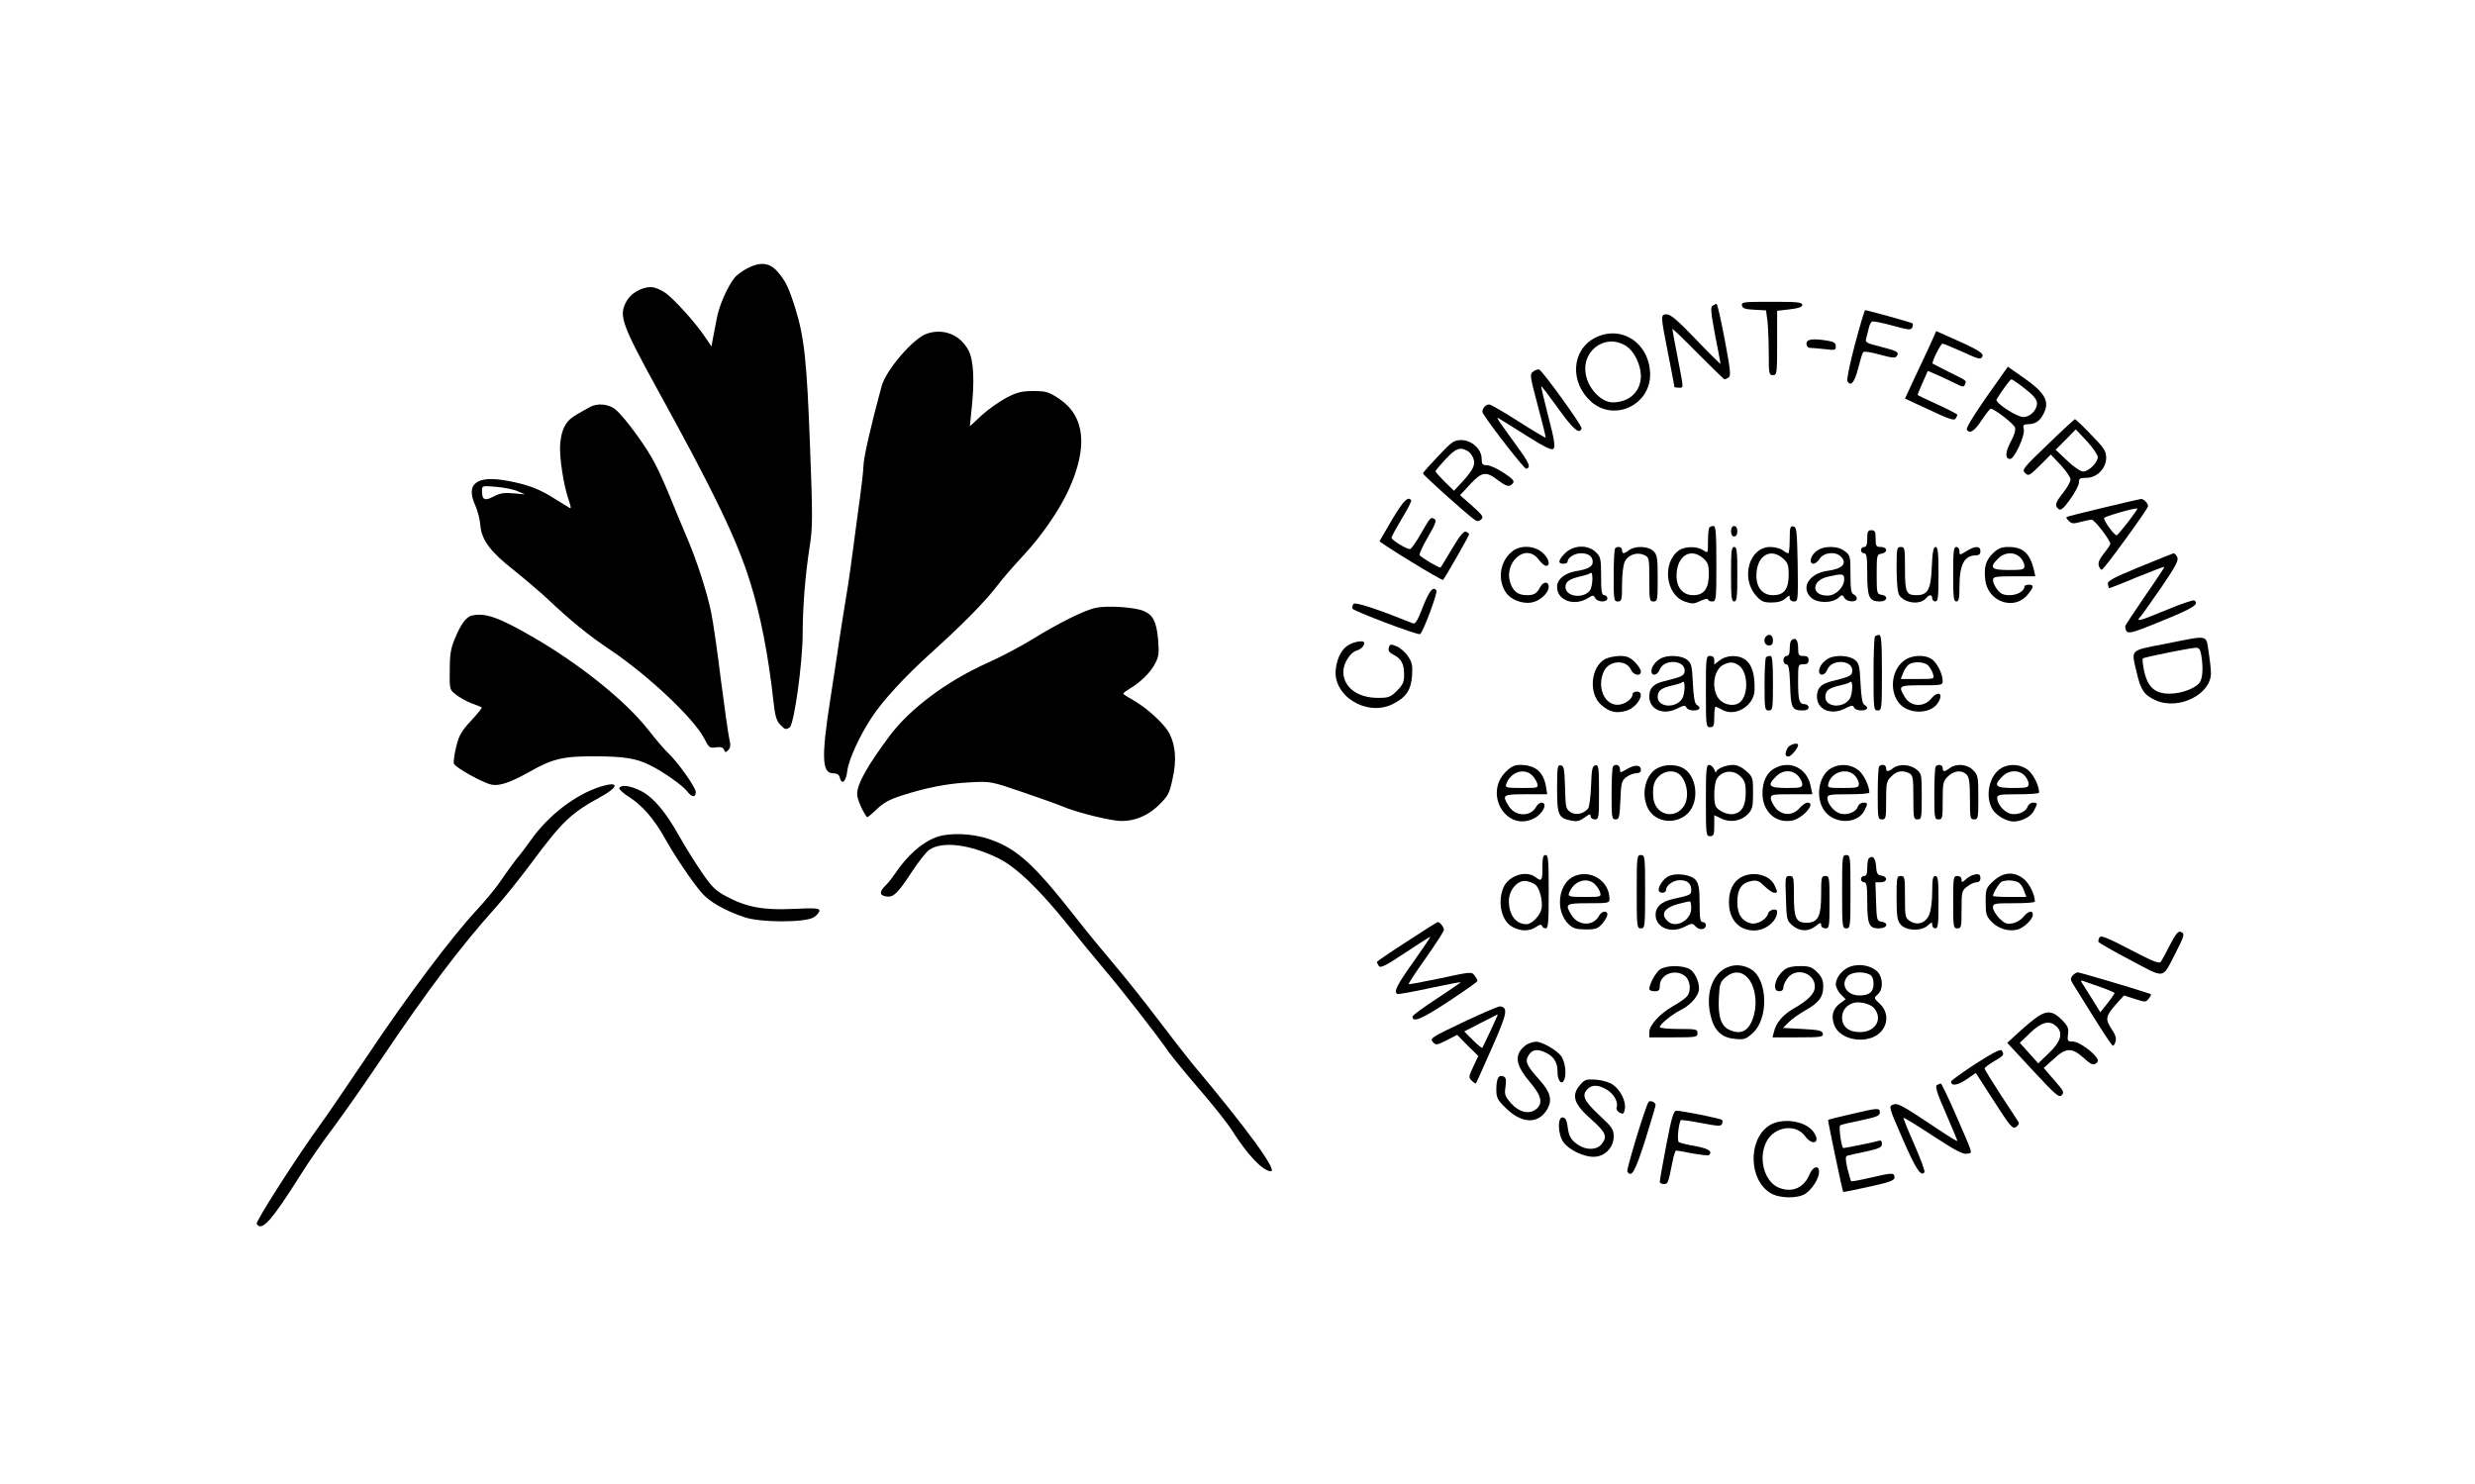<?xml version="1.0" standalone="no"?>
<!DOCTYPE svg PUBLIC "-//W3C//DTD SVG 20010904//EN"
 "http://www.w3.org/TR/2001/REC-SVG-20010904/DTD/svg10.dtd">
<svg version="1.0" xmlns="http://www.w3.org/2000/svg"
 width="1181pt" height="708pt" viewBox="0 0 1181 708"
 preserveAspectRatio="xMidYMid meet">

<g transform="translate(0,708) scale(0.1,-0.1)"
fill="#000000" stroke="none">
<path d="M3565 5799 c-22 -11 -48 -31 -58 -42 -35 -43 -76 -135 -87 -198 -7
-35 -15 -79 -19 -98 l-6 -34 -28 41 c-43 66 -146 181 -190 213 -24 17 -53 29
-71 29 -46 0 -97 -30 -118 -70 -36 -67 -21 -108 150 -420 270 -490 378 -714
441 -916 50 -157 88 -354 112 -573 7 -65 14 -90 31 -108 24 -25 27 -26 46 -14
21 13 62 307 62 446 1 139 12 278 34 420 14 89 14 141 1 480 -15 402 -27 517
-71 657 -32 100 -45 127 -85 173 -37 42 -82 47 -144 14z"/>
<path d="M8312 5623 c2 -14 15 -19 59 -21 l56 -3 7 -52 c3 -29 6 -98 6 -154 0
-96 1 -103 20 -103 19 0 20 7 20 154 l0 153 60 7 c43 5 60 11 60 21 0 13 -25
15 -146 15 -133 0 -145 -1 -142 -17z"/>
<path d="M8172 5621 c-11 -6 -8 -33 12 -140 14 -72 26 -134 26 -137 0 -3 -52
48 -116 115 -85 89 -122 121 -140 121 -31 0 -31 -1 6 -189 17 -85 30 -156 30
-158 0 -1 9 -3 20 -3 25 0 25 -11 -5 145 -14 71 -25 132 -25 135 0 4 55 -49
122 -117 67 -67 124 -123 127 -123 4 0 12 4 20 9 11 7 8 37 -19 180 -18 94
-35 171 -39 171 -3 0 -12 -4 -19 -9z"/>
<path d="M8851 5436 c-24 -91 -40 -169 -36 -175 16 -27 34 -7 51 59 10 39 20
74 24 79 3 6 37 1 79 -11 60 -16 75 -18 82 -7 12 19 3 24 -79 45 -65 16 -73
20 -67 39 3 11 8 33 12 48 3 16 11 31 17 33 6 2 50 -7 98 -20 76 -21 87 -22
93 -8 3 8 4 17 1 19 -3 4 -216 63 -226 63 -3 0 -25 -74 -49 -164z"/>
<path d="M4423 5488 c-65 -22 -194 -172 -216 -250 -52 -192 -87 -344 -87 -385
0 -18 -11 -112 -25 -210 -13 -98 -29 -216 -35 -263 -6 -47 -18 -123 -26 -170
-8 -47 -21 -132 -30 -190 -8 -58 -27 -179 -41 -270 -44 -283 -42 -360 13 -360
17 0 28 -6 31 -20 10 -38 30 -21 36 31 7 55 58 167 118 258 51 77 154 190 279
303 152 137 261 248 316 320 26 35 83 100 125 145 89 95 175 220 219 317 93
205 77 351 -47 434 -49 32 -62 36 -121 36 -56 0 -77 -5 -128 -31 -34 -18 -87
-55 -119 -84 l-57 -53 8 80 c15 137 10 234 -14 281 -39 75 -119 108 -199 81z"/>
<path d="M9211 5437 c-16 -34 -49 -106 -75 -160 l-46 -99 117 -54 c90 -43 118
-52 124 -42 5 7 9 16 9 19 0 3 -43 25 -95 49 -52 24 -95 44 -95 46 0 2 11 28
24 58 l25 56 38 -16 c21 -9 59 -27 86 -40 41 -21 48 -23 53 -9 8 20 13 16 -76
60 -41 21 -76 38 -78 40 -6 5 38 95 47 95 6 0 49 -18 96 -39 76 -35 86 -38 94
-23 9 17 -20 34 -177 103 l-43 19 -28 -63z"/>
<path d="M7609 5467 c-111 -59 -119 -213 -16 -304 110 -97 283 -15 281 132 -3
149 -139 238 -265 172z m149 -37 c39 -24 71 -89 72 -143 0 -75 -55 -127 -135
-127 -49 0 -108 56 -125 120 -33 119 85 213 188 150z"/>
<path d="M8620 5440 c0 -12 7 -20 18 -20 9 0 41 -3 70 -6 48 -6 52 -5 52 13 0
16 -9 22 -37 27 -74 12 -103 8 -103 -14z"/>
<path d="M9547 5282 c-105 -146 -168 -243 -162 -252 14 -22 36 -8 71 45 20 30
40 55 43 55 17 0 110 -72 116 -90 4 -13 -4 -38 -21 -69 -26 -49 -27 -81 -2
-81 20 0 72 113 65 141 -5 21 -3 24 23 25 37 1 59 19 77 62 21 51 -5 93 -99
158 l-77 54 -34 -48z m116 -57 c42 -33 57 -52 57 -70 0 -32 -33 -65 -65 -65
-32 0 -137 69 -128 84 22 37 65 96 71 96 4 0 33 -20 65 -45z"/>
<path d="M7316 5307 c-17 -13 -16 -20 22 -163 22 -82 39 -150 37 -152 -1 -2
-60 33 -129 77 -70 45 -133 81 -140 81 -20 0 -39 -27 -30 -42 39 -63 199 -268
207 -265 23 7 15 26 -41 103 -94 130 -106 147 -91 138 9 -5 68 -42 133 -83 91
-57 120 -71 129 -62 9 9 4 44 -25 154 -20 78 -35 143 -34 144 2 2 38 -46 82
-107 72 -100 101 -125 111 -94 4 11 -187 276 -203 281 -5 2 -18 -3 -28 -10z"/>
<path d="M2814 5137 c-12 -6 -40 -22 -62 -35 -50 -27 -73 -67 -79 -141 -5 -58
16 -198 42 -271 10 -29 11 -39 2 -33 -7 4 -36 22 -65 40 -76 49 -131 70 -227
88 -151 29 -206 -13 -156 -119 10 -23 21 -64 23 -92 6 -71 48 -127 159 -214
50 -40 124 -103 163 -139 110 -104 196 -174 298 -242 180 -121 398 -326 448
-422 23 -45 27 -48 57 -43 23 3 33 0 38 -12 5 -13 8 -14 20 -1 11 11 12 23 5
54 -5 22 -23 148 -40 280 -16 132 -37 276 -46 320 -18 91 -67 245 -114 355
-18 41 -51 122 -75 180 -23 58 -58 137 -78 175 -39 78 -144 222 -189 260 -33
28 -88 33 -124 12z m-344 -401 l35 -15 -55 5 c-43 4 -64 1 -94 -15 -44 -23
-56 -17 -56 28 0 23 1 24 68 18 37 -3 83 -12 102 -21z"/>
<path d="M9771 4959 c-117 -112 -124 -121 -108 -136 16 -16 20 -14 70 35 l53
53 47 -50 c26 -28 47 -59 47 -69 0 -11 -16 -39 -35 -63 -38 -48 -42 -61 -22
-78 11 -8 23 2 55 46 23 32 42 68 42 80 0 20 5 23 36 23 50 0 94 45 94 95 0
32 -9 47 -72 111 -39 41 -74 74 -77 74 -3 -1 -62 -55 -130 -121z m239 -60 c0
-26 -43 -69 -70 -69 -12 0 -46 23 -76 52 l-55 52 48 48 48 49 53 -56 c28 -31
52 -65 52 -76z"/>
<path d="M6863 4904 c-40 -42 -73 -79 -73 -83 0 -7 181 -170 237 -214 20 -16
26 -17 40 -6 14 12 9 19 -42 65 l-58 51 48 52 c56 60 76 63 131 21 44 -33 57
-36 73 -16 9 10 0 21 -44 50 -30 20 -66 36 -80 36 -21 0 -25 5 -25 31 0 45
-47 89 -97 89 -34 0 -45 -7 -110 -76z m138 25 c11 -5 24 -21 29 -35 12 -31 1
-54 -53 -114 l-39 -42 -44 43 c-24 24 -44 46 -44 50 0 4 22 30 48 58 49 52 68
59 103 40z"/>
<path d="M6644 4603 c-31 -54 -59 -101 -61 -105 -3 -6 298 -191 303 -185 9 9
124 210 124 217 0 4 -7 10 -15 13 -10 4 -30 -20 -66 -81 -29 -48 -53 -89 -55
-90 -4 -5 -93 48 -100 59 -3 5 15 44 40 87 32 54 42 79 33 84 -20 13 -21 11
-66 -67 -23 -41 -47 -75 -53 -75 -18 0 -88 43 -88 54 0 6 23 47 49 91 27 44
47 83 45 87 -14 23 -38 -2 -90 -89z"/>
<path d="M10035 4657 c-93 -22 -172 -42 -174 -44 -3 -2 2 -10 11 -19 13 -13
22 -14 54 -5 22 6 46 11 55 11 14 0 89 -98 89 -116 0 -3 -14 -24 -31 -45 -21
-27 -29 -45 -24 -59 4 -12 10 -20 15 -18 13 5 220 290 220 303 0 14 -21 35
-34 34 -6 -1 -87 -19 -181 -42z m121 -66 c-26 -33 -50 -62 -55 -65 -8 -6 -61
65 -61 82 0 7 151 51 159 45 2 -1 -18 -29 -43 -62z"/>
<path d="M8157 4563 c-4 -3 -7 -33 -7 -65 0 -59 0 -59 -22 -44 -29 20 -87 20
-116 0 -82 -57 -65 -211 26 -244 37 -13 45 -12 77 3 19 9 35 12 35 7 0 -6 9
-10 20 -10 19 0 20 7 20 180 0 143 -3 180 -13 180 -8 0 -17 -3 -20 -7z m-31
-146 c23 -20 28 -32 28 -73 1 -71 -22 -104 -74 -104 -49 0 -80 35 -80 92 0 94
65 137 126 85z"/>
<path d="M8260 4545 c0 -16 6 -25 15 -25 9 0 15 9 15 25 0 16 -6 25 -15 25 -9
0 -15 -9 -15 -25z"/>
<path d="M8540 4506 c0 -36 -3 -66 -7 -66 -5 0 -17 7 -27 15 -11 8 -37 15 -59
15 -100 0 -143 -148 -67 -233 24 -27 35 -32 73 -32 30 0 52 6 66 19 19 17 21
17 21 3 0 -10 8 -17 20 -17 20 0 20 5 18 177 -3 160 -5 178 -20 181 -16 3 -18
-5 -18 -62z m-33 -90 c24 -21 28 -31 28 -79 0 -69 -22 -97 -75 -97 -59 0 -89
51 -76 126 14 71 71 95 123 50z"/>
<path d="M8910 4510 c0 -29 -4 -40 -15 -40 -8 0 -15 -7 -15 -15 0 -8 7 -15 15
-15 12 0 15 -18 15 -99 0 -111 9 -131 61 -131 35 0 41 27 7 32 -22 3 -23 7
-23 98 0 91 1 95 23 98 31 5 29 32 -3 32 -22 0 -25 4 -25 40 0 33 -3 40 -20
40 -17 0 -20 -7 -20 -40z"/>
<path d="M7216 4449 c-58 -46 -72 -133 -31 -195 22 -35 79 -57 123 -49 40 7
82 45 82 75 0 27 -26 26 -41 -2 -16 -30 -28 -38 -62 -38 -40 0 -62 14 -77 50
-42 102 70 204 132 120 12 -16 28 -30 35 -30 24 0 13 38 -18 64 -39 33 -104
36 -143 5z"/>
<path d="M7469 4441 c-34 -34 -37 -51 -9 -51 11 0 20 4 20 9 0 20 33 41 64 41
36 0 56 -15 56 -42 0 -21 -22 -34 -77 -43 -57 -9 -93 -39 -93 -76 0 -65 83
-94 149 -52 22 14 25 14 33 -1 12 -21 58 -21 58 -1 0 8 -7 15 -15 15 -12 0
-15 17 -15 90 0 83 -2 93 -25 115 -37 37 -106 35 -146 -4z m116 -181 c-35 -39
-115 -26 -115 19 0 25 18 38 69 50 23 5 46 12 49 16 16 16 13 -68 -3 -85z"/>
<path d="M7707 4463 c-4 -3 -7 -62 -7 -130 0 -116 1 -123 20 -123 18 0 20 7
20 83 0 46 6 93 13 107 16 33 58 47 92 32 24 -11 25 -14 25 -117 0 -98 1 -105
20 -105 19 0 20 7 20 110 0 97 -2 112 -20 130 -24 24 -87 27 -116 5 -25 -19
-34 -19 -34 0 0 15 -21 21 -33 8z"/>
<path d="M8260 4340 c0 -109 2 -130 15 -130 13 0 15 21 15 130 0 109 -2 130
-15 130 -13 0 -15 -21 -15 -130z"/>
<path d="M8666 4449 c-28 -22 -35 -59 -12 -59 7 0 21 11 30 25 19 29 75 35
100 9 33 -32 7 -59 -64 -68 -86 -12 -128 -78 -80 -126 29 -29 102 -30 133 -2
17 15 19 15 28 -1 12 -20 59 -23 59 -3 0 8 -7 16 -15 20 -12 4 -15 25 -15 95
0 85 -1 91 -26 110 -18 14 -41 21 -69 21 -28 0 -51 -7 -69 -21z m134 -133 c0
-38 -39 -77 -78 -78 -80 -2 -80 72 0 90 70 16 78 15 78 -12z"/>
<path d="M9050 4363 c1 -73 5 -114 14 -125 28 -38 100 -45 127 -12 15 18 29
18 29 -1 0 -8 7 -15 15 -15 13 0 15 21 15 130 0 104 -3 130 -14 130 -10 0 -15
-23 -18 -94 -4 -109 -19 -136 -73 -136 -49 0 -55 13 -55 127 0 96 -1 103 -20
103 -19 0 -20 -7 -20 -107z"/>
<path d="M9320 4340 c0 -109 2 -130 15 -130 12 0 15 14 15 69 0 107 23 151 79
151 14 0 21 6 21 20 0 26 -25 26 -67 0 -33 -20 -33 -20 -33 0 0 11 -7 20 -15
20 -13 0 -15 -21 -15 -130z"/>
<path d="M9512 4442 c-36 -34 -46 -67 -39 -128 11 -105 137 -150 202 -72 30
36 32 48 5 48 -11 0 -20 -4 -20 -9 0 -21 -34 -41 -70 -41 -30 0 -43 6 -59 26
-12 15 -21 35 -21 45 0 17 9 19 101 19 l101 0 -6 28 c-20 83 -52 112 -124 112
-30 0 -48 -7 -70 -28z m128 -22 c11 -11 20 -29 20 -40 0 -18 -7 -20 -75 -20
-84 0 -95 11 -50 55 30 31 77 33 105 5z"/>
<path d="M10210 4375 c-127 -52 -154 -67 -152 -82 2 -10 5 -19 5 -20 1 -1 61
22 132 52 72 29 131 52 133 50 1 -1 -40 -64 -93 -140 -52 -76 -95 -140 -94
-144 4 -42 11 -41 177 27 148 60 179 80 152 97 -5 3 -64 -17 -131 -45 -133
-55 -150 -59 -125 -32 9 10 54 74 101 142 68 100 82 127 74 142 -5 10 -13 18
-17 18 -4 -1 -77 -30 -162 -65z"/>
<path d="M6790 4185 c-26 -68 -37 -85 -49 -79 -172 69 -275 103 -283 92 -4 -7
-6 -17 -5 -22 4 -11 309 -127 323 -122 13 5 85 197 78 208 -15 23 -34 -1 -64
-77z"/>
<path d="M5230 4180 c-56 -12 -175 -71 -305 -151 -55 -34 -152 -85 -215 -113
-193 -87 -367 -217 -464 -346 -108 -145 -156 -231 -156 -279 0 -24 25 -82 47
-110 2 -3 22 14 46 37 32 31 61 47 120 66 114 37 220 58 328 63 94 5 97 5 246
-46 83 -28 172 -60 198 -71 52 -22 176 -55 247 -65 73 -11 149 16 207 73 44
43 51 54 66 125 20 89 15 158 -15 217 -23 45 -105 120 -171 158 -27 15 -49 29
-49 32 0 3 14 14 31 24 52 31 99 77 121 120 18 34 19 50 14 115 -8 86 -24 117
-70 136 -43 18 -170 26 -226 15z"/>
<path d="M2253 4143 c-28 -5 -55 -42 -84 -114 -18 -42 -23 -75 -23 -147 -1
-91 -1 -93 29 -116 17 -14 50 -32 75 -42 25 -9 47 -18 49 -20 2 -2 -21 -30
-51 -63 -46 -49 -58 -70 -71 -124 -9 -36 -14 -73 -11 -81 7 -19 137 -91 179
-100 38 -8 91 10 185 63 105 60 159 73 308 72 138 0 201 -10 265 -43 64 -32
153 -95 175 -123 24 -31 42 -32 42 -4 0 22 -88 146 -135 189 -15 14 -56 62
-92 108 -108 138 -329 315 -555 445 -158 91 -223 114 -285 100z"/>
<path d="M8427 4043 c-15 -15 -7 -43 13 -43 15 0 20 7 20 25 0 24 -18 34 -33
18z"/>
<path d="M8947 4043 c-4 -3 -7 -84 -7 -180 0 -166 1 -173 20 -173 19 0 20 7
20 180 0 143 -3 180 -13 180 -8 0 -17 -3 -20 -7z"/>
<path d="M10333 4008 c-174 -34 -164 -24 -137 -138 19 -84 36 -107 91 -132
109 -48 263 28 263 130 0 18 -5 64 -11 103 -14 82 5 79 -206 37z m171 -55 c9
-57 7 -102 -5 -125 -16 -30 -86 -58 -147 -58 -69 0 -104 31 -121 109 -6 30 -9
56 -6 59 6 6 219 49 251 51 17 1 23 -6 28 -36z"/>
<path d="M8547 4023 c-4 -3 -7 -21 -7 -40 0 -23 -5 -33 -15 -33 -8 0 -15 -9
-15 -20 0 -11 6 -20 14 -20 11 0 15 -22 18 -100 3 -109 9 -120 61 -120 17 0
27 5 27 15 0 8 -9 15 -19 15 -26 0 -31 19 -31 111 0 78 0 79 25 79 18 0 25 5
25 20 0 15 -7 20 -25 20 -22 0 -25 4 -25 40 0 38 -14 52 -33 33z"/>
<path d="M6438 4004 c-34 -18 -57 -60 -64 -116 -16 -130 151 -231 275 -166 62
32 84 66 89 135 3 48 0 64 -20 92 -12 19 -37 40 -54 47 -29 12 -32 11 -37 -7
-4 -14 2 -23 24 -34 36 -19 49 -43 49 -95 0 -34 -6 -48 -34 -76 -31 -31 -40
-34 -91 -34 -98 0 -165 51 -165 125 0 39 32 91 62 100 22 7 38 22 38 38 0 12
-43 7 -72 -9z"/>
<path d="M7659 3935 c-68 -37 -80 -163 -20 -217 40 -36 73 -44 122 -29 54 16
94 91 49 91 -11 0 -20 -6 -20 -13 0 -23 -39 -50 -72 -50 -65 0 -100 90 -63
163 26 50 105 53 127 5 12 -28 48 -34 48 -9 0 8 -13 29 -29 45 -24 23 -38 29
-73 29 -24 -1 -54 -7 -69 -15z"/>
<path d="M7925 3938 c-27 -15 -44 -39 -45 -60 0 -26 29 -22 39 6 22 56 130 46
119 -11 -3 -18 -18 -24 -95 -43 -54 -13 -73 -33 -73 -74 0 -62 67 -91 133 -57
32 16 39 17 44 5 3 -8 18 -14 34 -14 31 0 38 14 15 27 -9 6 -15 36 -18 102 -4
83 -7 96 -27 112 -26 22 -94 25 -126 7z m101 -193 c-31 -47 -116 -40 -116 9 0
30 16 43 69 55 23 5 46 12 49 16 15 15 13 -58 -2 -80z"/>
<path d="M8140 3780 c0 -163 1 -170 20 -170 17 0 20 7 20 51 0 28 3 49 8 47 4
-2 19 -10 34 -17 61 -31 146 22 150 92 3 80 -12 128 -48 152 -33 21 -86 19
-118 -6 l-26 -20 0 20 c0 14 -6 21 -20 21 -19 0 -20 -7 -20 -170z m157 125
c43 -30 48 -134 9 -173 -25 -25 -76 -19 -103 12 -39 46 -27 141 21 164 30 15
48 14 73 -3z"/>
<path d="M8427 3943 c-4 -3 -7 -62 -7 -130 0 -116 1 -123 20 -123 19 0 20 7
20 130 0 102 -3 130 -13 130 -8 0 -17 -3 -20 -7z"/>
<path d="M8725 3938 c-27 -15 -44 -39 -45 -60 0 -26 29 -22 39 6 22 56 130 46
119 -11 -3 -18 -18 -24 -95 -43 -54 -13 -73 -33 -73 -74 0 -62 67 -91 133 -57
32 16 39 17 44 5 3 -8 18 -14 34 -14 31 0 38 14 15 27 -9 6 -15 36 -18 102 -4
83 -7 96 -27 112 -26 22 -94 25 -126 7z m101 -193 c-31 -47 -116 -40 -116 9 0
30 16 43 69 55 23 5 46 12 49 16 15 15 13 -58 -2 -80z"/>
<path d="M9081 3924 c-56 -46 -65 -141 -20 -198 42 -54 147 -56 184 -3 32 46
6 66 -30 23 -35 -42 -98 -39 -125 7 -34 55 -30 57 80 57 94 0 100 1 100 20 0
33 -26 86 -51 104 -37 25 -102 21 -138 -10z m121 -21 c9 -10 19 -28 22 -40 7
-23 6 -23 -73 -23 l-81 0 11 28 c5 15 17 33 26 40 24 18 77 15 95 -5z"/>
<path d="M8530 3511 c-14 -27 -13 -41 4 -41 12 0 46 40 46 55 0 14 -41 3 -50
-14z"/>
<path d="M7185 3397 c-107 -107 5 -289 135 -222 43 22 68 75 35 75 -8 0 -19
-9 -25 -20 -26 -49 -100 -47 -131 4 -33 53 -29 56 82 56 l102 0 -6 36 c-12 71
-51 104 -124 104 -26 0 -43 -8 -68 -33z m123 -14 c11 -10 23 -28 27 -40 6 -23
5 -23 -74 -23 -72 0 -80 2 -74 18 20 56 81 79 121 45z"/>
<path d="M7430 3317 c0 -127 6 -141 69 -153 25 -5 39 -2 62 15 23 17 29 19 29
6 0 -8 9 -15 20 -15 19 0 20 7 20 131 0 119 -2 130 -17 127 -15 -3 -18 -17
-21 -98 -2 -52 -8 -100 -14 -108 -22 -26 -59 -34 -84 -17 -22 14 -24 23 -26
117 -3 89 -5 103 -20 106 -16 3 -18 -7 -18 -111z"/>
<path d="M7697 3423 c-4 -3 -7 -62 -7 -130 0 -114 1 -123 19 -123 17 0 19 9
23 91 3 81 6 93 27 110 13 10 34 19 47 19 15 0 24 6 24 15 0 26 -28 28 -65 6
-34 -20 -35 -20 -35 -1 0 19 -20 27 -33 13z"/>
<path d="M7908 3414 c-57 -30 -79 -125 -44 -192 35 -68 133 -79 190 -23 59 60
42 187 -29 219 -35 16 -84 14 -117 -4z m103 -27 c40 -31 52 -113 23 -155 -46
-66 -138 -39 -145 43 -4 51 3 78 26 100 26 27 70 32 96 12z"/>
<path d="M8140 3260 c0 -163 1 -170 20 -170 17 0 20 7 20 50 l0 50 34 -16 c43
-21 95 -12 127 22 21 22 24 35 24 101 0 72 -1 76 -33 104 -20 18 -43 29 -62
29 -35 0 -80 -19 -81 -34 0 -6 -4 -1 -9 12 -5 12 -16 22 -25 22 -13 0 -15 -24
-15 -170z m165 115 c20 -19 25 -34 25 -77 0 -61 -17 -93 -55 -102 -29 -7 -79
15 -89 39 -10 26 -7 105 5 126 22 42 80 49 114 14z"/>
<path d="M8468 3414 c-37 -20 -58 -63 -58 -119 0 -86 61 -144 139 -131 51 8
120 86 76 86 -9 0 -26 -12 -39 -27 -32 -36 -81 -36 -113 1 -12 15 -23 36 -23
47 0 18 8 19 99 19 l99 0 -9 43 c-18 82 -98 121 -171 81z m112 -36 c11 -12 20
-30 20 -40 0 -16 -9 -18 -75 -18 -84 0 -95 11 -50 55 31 32 77 33 105 3z"/>
<path d="M8739 3415 c-66 -36 -80 -157 -24 -215 52 -54 150 -48 180 10 19 37
19 40 -4 40 -11 0 -22 -9 -26 -19 -8 -27 -55 -44 -87 -32 -30 11 -58 47 -58
73 0 16 11 18 100 18 55 0 100 3 100 8 0 32 -26 85 -51 106 -35 29 -88 34
-130 11z m111 -35 c11 -11 20 -29 20 -40 0 -18 -7 -20 -76 -20 -73 0 -75 1
-69 23 16 54 87 75 125 37z"/>
<path d="M8967 3423 c-4 -3 -7 -62 -7 -130 0 -116 1 -123 20 -123 19 0 20 7
20 90 0 83 2 93 25 115 26 27 54 31 86 15 17 -10 19 -22 19 -115 0 -98 1 -105
20 -105 19 0 20 7 20 109 0 106 -1 110 -26 130 -31 24 -82 27 -110 6 -25 -19
-34 -19 -34 0 0 15 -21 21 -33 8z"/>
<path d="M9237 3423 c-4 -3 -7 -62 -7 -130 0 -116 1 -123 20 -123 19 0 20 7
20 90 0 83 2 93 25 115 28 28 66 32 89 9 12 -12 16 -38 16 -115 0 -92 1 -99
20 -99 19 0 20 7 20 105 0 99 -2 107 -25 130 -28 29 -80 33 -111 10 -25 -19
-34 -19 -34 0 0 15 -21 21 -33 8z"/>
<path d="M9552 3416 c-59 -32 -82 -134 -45 -197 18 -30 67 -59 101 -59 39 0
83 23 97 51 19 36 19 39 -4 39 -11 0 -22 -9 -26 -19 -8 -27 -55 -44 -87 -32
-30 11 -58 47 -58 73 0 16 11 18 100 18 55 0 100 3 100 8 0 32 -26 85 -51 106
-34 29 -88 34 -127 12z m108 -36 c11 -11 20 -29 20 -40 0 -18 -7 -20 -75 -20
-84 0 -95 11 -50 55 30 31 77 33 105 5z"/>
<path d="M2864 3326 c-119 -38 -248 -137 -331 -255 -26 -36 -50 -68 -53 -71
-9 -8 -62 -81 -99 -135 -19 -27 -66 -84 -104 -125 -121 -130 -331 -409 -520
-692 -101 -150 -206 -304 -235 -343 -102 -141 -304 -454 -297 -465 24 -38 70
13 210 235 38 61 108 162 156 225 47 63 148 207 224 320 231 343 383 543 553
733 39 43 112 135 164 204 150 203 192 243 335 321 89 49 87 76 -3 48z"/>
<path d="M2955 3320 c-3 -5 19 -26 50 -45 60 -39 116 -103 166 -192 43 -79
134 -214 177 -263 36 -42 108 -84 202 -116 77 -27 293 -27 333 -1 15 9 27 24
27 32 0 11 -21 13 -123 8 -144 -7 -225 8 -322 60 -51 27 -69 45 -118 117 -32
47 -79 122 -104 167 -67 120 -125 188 -183 218 -51 26 -94 32 -105 15z"/>
<path d="M4467 3085 c-69 -26 -137 -86 -197 -175 -13 -19 -34 -46 -47 -58 -29
-29 -26 -46 9 -50 33 -4 54 18 124 125 30 45 65 90 80 99 62 41 192 25 327
-41 85 -41 199 -151 338 -325 46 -58 120 -148 164 -200 82 -96 254 -316 312
-400 18 -25 84 -106 148 -180 64 -74 133 -161 153 -193 76 -119 145 -192 185
-196 38 -4 -110 200 -374 514 -27 33 -101 128 -163 210 -63 83 -156 200 -207
260 -52 61 -137 164 -188 230 -200 254 -277 324 -408 370 -83 29 -193 33 -256
10z"/>
<path d="M7360 2940 c0 -64 -3 -68 -34 -45 -45 34 -128 6 -152 -50 -30 -72 -9
-162 45 -189 39 -21 81 -20 111 1 17 12 25 13 28 5 2 -7 10 -12 18 -12 12 0
14 31 14 175 0 149 -2 175 -15 175 -12 0 -15 -13 -15 -60z m-33 -82 c20 -16
35 -77 29 -113 -7 -34 -46 -75 -72 -75 -51 0 -84 44 -84 111 0 55 46 105 88
94 15 -4 32 -11 39 -17z"/>
<path d="M7810 2825 c0 -168 1 -175 20 -175 19 0 20 7 20 175 0 168 -1 175
-20 175 -19 0 -20 -7 -20 -175z"/>
<path d="M8790 2825 c0 -168 1 -175 20 -175 19 0 20 7 20 175 0 168 -1 175
-20 175 -19 0 -20 -7 -20 -175z"/>
<path d="M8917 2983 c-4 -3 -7 -24 -7 -45 0 -27 -4 -38 -15 -38 -8 0 -15 -7
-15 -15 0 -8 7 -15 15 -15 12 0 15 -17 15 -91 0 -109 8 -129 55 -129 40 0 50
26 13 32 -22 3 -23 8 -26 96 l-3 92 26 0 c31 0 34 27 3 32 -19 2 -24 10 -26
46 -3 39 -17 53 -35 35z"/>
<path d="M7514 2900 c-79 -32 -96 -167 -28 -231 21 -19 36 -24 81 -24 48 0 58
4 79 28 13 15 24 35 24 43 0 21 -28 17 -40 -6 -27 -51 -99 -49 -131 3 -33 54
-29 57 81 57 94 0 100 1 100 20 0 85 -87 142 -166 110z m94 -37 c11 -10 23
-28 27 -40 6 -23 5 -23 -74 -23 -72 0 -80 2 -74 18 20 56 81 79 121 45z"/>
<path d="M7960 2898 c-26 -14 -52 -56 -44 -70 8 -13 34 -9 34 5 0 23 35 47 66
47 36 0 54 -16 54 -46 0 -24 -2 -25 -88 -44 -55 -13 -82 -37 -82 -75 0 -61 72
-91 137 -58 37 19 39 19 55 1 19 -19 48 -14 48 8 0 8 -7 14 -15 14 -12 0 -15
17 -15 89 0 70 -4 93 -18 111 -22 27 -95 37 -132 18z m110 -152 c0 -59 -76
-99 -114 -60 -33 33 -14 62 50 80 27 7 52 13 57 13 4 1 7 -14 7 -33z"/>
<path d="M8308 2894 c-37 -20 -58 -63 -58 -119 0 -82 47 -135 120 -135 56 0
110 45 110 90 0 18 -38 10 -43 -9 -7 -28 -52 -54 -82 -47 -44 11 -65 44 -65
102 0 61 20 91 67 100 27 5 37 1 63 -25 18 -17 38 -31 46 -31 17 0 17 2 2 35
-23 51 -103 70 -160 39z"/>
<path d="M9410 2903 c-8 -3 -23 -12 -32 -21 -16 -14 -18 -13 -18 1 0 10 -8 17
-20 17 -19 0 -20 -7 -20 -125 0 -118 1 -125 20 -125 19 0 20 7 20 89 0 85 1
91 26 110 15 12 35 21 45 21 12 0 19 7 19 20 0 20 -11 23 -40 13z"/>
<path d="M9512 2876 c-35 -33 -37 -37 -37 -100 0 -58 3 -68 29 -95 32 -33 80
-47 122 -37 31 8 74 49 74 71 0 23 -22 18 -45 -10 -11 -14 -34 -28 -52 -31
-27 -5 -37 -1 -63 24 -16 17 -30 40 -30 51 0 20 5 21 100 21 55 0 100 3 100 8
0 32 -26 85 -51 106 -46 39 -99 36 -147 -8z m118 -6 c10 -5 23 -23 28 -40 l11
-30 -80 0 c-43 0 -79 2 -79 5 0 14 31 64 42 68 22 9 58 7 78 -3z"/>
<path d="M8522 2794 c3 -102 4 -107 31 -130 34 -29 76 -31 111 -3 21 17 26 18
26 5 0 -9 8 -16 20 -16 19 0 20 7 20 125 0 118 -1 125 -20 125 -19 0 -20 -7
-20 -89 0 -105 -15 -134 -70 -134 -50 0 -60 22 -60 130 0 88 -1 93 -21 93 -20
0 -21 -4 -17 -106z"/>
<path d="M9050 2796 c0 -87 3 -108 19 -127 25 -31 98 -34 130 -5 19 17 21 17
21 3 0 -10 7 -17 15 -17 13 0 15 21 15 125 0 104 -2 125 -15 125 -12 0 -15
-15 -15 -75 0 -42 -6 -90 -14 -109 -17 -41 -57 -54 -92 -31 -23 15 -24 21 -24
115 0 93 -1 100 -20 100 -19 0 -20 -7 -20 -104z"/>
<path d="M6713 2587 c-78 -50 -142 -94 -143 -97 0 -3 4 -12 9 -19 8 -12 32 0
125 62 64 42 118 77 121 77 2 0 -34 -54 -80 -119 -80 -112 -96 -144 -77 -154
4 -2 73 10 155 28 81 17 147 30 147 28 0 -2 -52 -37 -115 -79 -63 -41 -115
-79 -115 -85 0 -30 42 -13 170 71 77 51 140 95 140 99 0 4 -6 16 -14 26 -13
19 -18 18 -162 -13 -81 -17 -150 -30 -152 -28 -2 3 35 59 82 125 47 67 86 127
86 134 0 13 -19 37 -29 37 -4 0 -70 -42 -148 -93z"/>
<path d="M10355 2572 c-19 -37 -38 -73 -44 -81 -7 -11 -36 0 -147 58 -105 55
-139 69 -145 59 -5 -7 -7 -17 -6 -22 2 -5 70 -44 152 -87 171 -90 150 -93 215
31 44 87 47 95 25 104 -11 4 -25 -13 -50 -62z"/>
<path d="M8256 2469 c-78 -22 -119 -119 -95 -229 16 -75 52 -111 115 -117 46
-5 54 -2 86 26 78 68 74 255 -5 305 -31 19 -67 25 -101 15z m87 -59 c31 -37
43 -111 27 -171 -20 -75 -57 -99 -114 -75 -44 18 -59 64 -54 158 3 62 7 73 31
94 39 33 79 31 110 -6z"/>
<path d="M8833 2469 c-38 -11 -73 -52 -73 -86 0 -13 11 -35 24 -48 l23 -23
-27 -20 c-36 -27 -44 -63 -26 -107 23 -55 110 -82 179 -56 72 27 91 111 37
161 -29 27 -29 28 -9 46 29 26 23 91 -11 115 -32 23 -77 30 -117 18z m88 -39
c13 -7 19 -21 19 -45 0 -38 -20 -55 -67 -55 -61 0 -93 52 -56 92 18 20 73 24
104 8z m22 -161 c43 -52 6 -114 -68 -114 -54 0 -85 26 -85 70 0 31 18 56 50
68 28 11 85 -2 103 -24z"/>
<path d="M7921 2454 c-21 -15 -51 -70 -51 -94 0 -5 11 -10 25 -10 20 0 25 5
25 25 0 56 74 85 121 47 25 -21 30 -71 9 -96 -7 -9 -36 -30 -65 -46 -65 -37
-115 -92 -115 -125 l0 -25 115 0 c108 0 115 1 115 20 0 19 -7 20 -90 20 -49 0
-90 4 -90 9 0 13 56 59 99 81 42 21 76 56 86 88 9 32 -12 87 -40 106 -32 21
-114 21 -144 0z"/>
<path d="M8514 2452 c-45 -36 -60 -102 -24 -102 13 0 20 7 20 19 0 10 9 30 21
45 41 52 129 23 129 -42 0 -33 -32 -65 -102 -105 -50 -29 -83 -67 -93 -110
l-7 -27 122 0 c110 0 121 2 118 18 -3 14 -18 18 -97 22 l-93 5 27 27 c15 15
51 41 80 57 65 37 85 64 85 114 0 29 -7 46 -29 68 -25 25 -37 29 -83 29 -35 0
-60 -6 -74 -18z"/>
<path d="M9889 2424 c-10 -13 -10 -19 2 -38 8 -13 52 -84 99 -159 47 -75 88
-137 92 -137 4 0 10 9 13 21 5 14 -2 34 -20 60 -30 47 -28 59 22 117 l38 42
53 -17 c50 -16 52 -16 66 3 8 10 12 20 8 21 -66 23 -338 103 -347 103 -7 0
-18 -7 -26 -16z m134 -54 c37 -13 67 -26 67 -29 0 -3 -15 -25 -34 -49 l-34
-42 -32 52 c-18 29 -40 64 -49 78 -14 20 -14 23 -1 19 8 -3 45 -16 83 -29z"/>
<path d="M6983 2203 c-152 -72 -161 -78 -146 -95 15 -16 18 -16 66 8 l50 26
50 -51 51 -50 -24 -51 c-22 -47 -23 -52 -7 -67 9 -9 18 -15 20 -12 2 2 36 78
76 169 73 165 78 191 40 198 -8 1 -87 -33 -176 -75z m130 -40 c-20 -43 -38
-80 -40 -83 -2 -2 -22 14 -45 37 l-41 41 79 41 c43 22 80 40 81 41 1 0 -14
-35 -34 -77z"/>
<path d="M9725 2230 c-16 -10 -56 -43 -89 -73 l-58 -53 123 -133 c108 -116
124 -130 137 -117 13 13 9 21 -36 72 l-50 58 47 42 c58 55 87 56 140 9 42 -38
53 -42 70 -22 15 19 -81 97 -118 97 -25 0 -27 3 -23 35 4 29 -1 40 -31 70 -40
40 -68 44 -112 15z m87 -47 c34 -31 23 -72 -34 -127 l-52 -50 -44 49 -44 49
50 48 c55 52 91 61 124 31z"/>
<path d="M7293 2100 c-12 -5 -29 -20 -39 -34 -25 -39 -11 -82 46 -149 58 -68
65 -106 25 -133 -34 -22 -78 -10 -116 33 -28 32 -31 41 -25 79 4 33 2 43 -11
48 -22 9 -33 -11 -33 -63 0 -38 5 -49 43 -86 77 -78 157 -81 200 -8 25 44 16
81 -37 140 -63 70 -71 89 -51 119 18 28 44 30 85 9 36 -18 53 -49 52 -89 -1
-37 17 -64 29 -44 16 24 9 89 -11 118 -20 28 -94 71 -121 69 -8 0 -24 -4 -36
-9z"/>
<path d="M9427 2004 c-64 -42 -117 -80 -117 -85 0 -23 32 -18 73 10 l45 31 87
-135 c78 -121 88 -133 105 -123 10 7 16 17 12 23 -3 5 -41 64 -84 129 -43 66
-78 123 -78 127 0 5 20 20 45 35 47 27 50 31 37 51 -5 9 -42 -10 -125 -63z"/>
<path d="M7544 1908 c-49 -54 -37 -94 52 -172 68 -61 75 -80 46 -116 -23 -28
-71 -29 -110 -4 -35 23 -46 41 -52 89 -3 27 -10 41 -22 43 -27 5 -25 -80 2
-118 26 -36 95 -70 144 -70 53 0 96 44 96 97 0 34 -7 44 -70 103 -73 68 -84
94 -54 124 21 21 52 20 92 -4 34 -21 55 -60 46 -84 -3 -8 3 -19 14 -25 17 -9
21 -7 25 17 7 34 -19 89 -55 115 -16 12 -49 22 -80 25 -46 3 -56 1 -74 -20z"/>
<path d="M9242 1902 c-9 -6 1 -39 43 -134 30 -70 55 -129 55 -132 0 -4 -39 20
-87 52 -178 119 -197 130 -220 121 -22 -8 -20 -12 47 -166 62 -143 88 -181
103 -156 3 5 -19 65 -49 133 -30 68 -53 125 -51 126 2 2 66 -37 142 -87 107
-70 144 -89 162 -84 27 6 33 -16 -62 203 -32 72 -61 132 -64 132 -3 0 -12 -4
-19 -8z"/>
<path d="M7866 1821 c-16 -25 -106 -323 -101 -331 20 -32 37 -2 85 148 27 87
50 163 50 169 0 14 -28 25 -34 14z"/>
<path d="M8830 1763 c-57 -13 -105 -25 -107 -27 -2 -2 68 -337 72 -343 1 -2
56 9 123 24 101 22 122 30 122 45 0 23 -10 23 -116 -2 -48 -11 -89 -19 -91
-16 -2 2 -10 30 -18 61 -9 41 -10 57 -1 60 6 2 46 11 89 20 64 14 77 20 77 37
0 14 -5 18 -17 14 -31 -9 -166 -36 -168 -34 -10 11 -22 104 -14 108 5 4 50 14
99 24 75 16 90 22 90 37 0 24 -8 23 -140 -8z"/>
<path d="M7951 1616 c-17 -89 -31 -168 -31 -175 0 -6 9 -11 19 -11 20 0 21 3
41 103 6 31 14 57 18 57 4 0 39 -6 79 -14 40 -7 75 -11 78 -8 18 18 -2 31 -64
43 -38 6 -74 15 -80 19 -10 6 -1 93 10 105 3 2 46 -4 98 -14 78 -15 94 -16 98
-4 3 8 3 16 0 19 -6 7 -193 44 -218 44 -13 0 -23 -32 -48 -164z"/>
<path d="M8440 1708 c-101 -69 -95 -261 10 -322 43 -25 128 -26 165 -2 32 21
65 73 65 104 0 34 -29 27 -45 -11 -27 -66 -84 -90 -148 -64 -68 29 -98 139
-59 217 36 74 139 90 184 30 37 -51 78 -33 42 18 -38 55 -153 71 -214 30z"/>
</g>
</svg>

